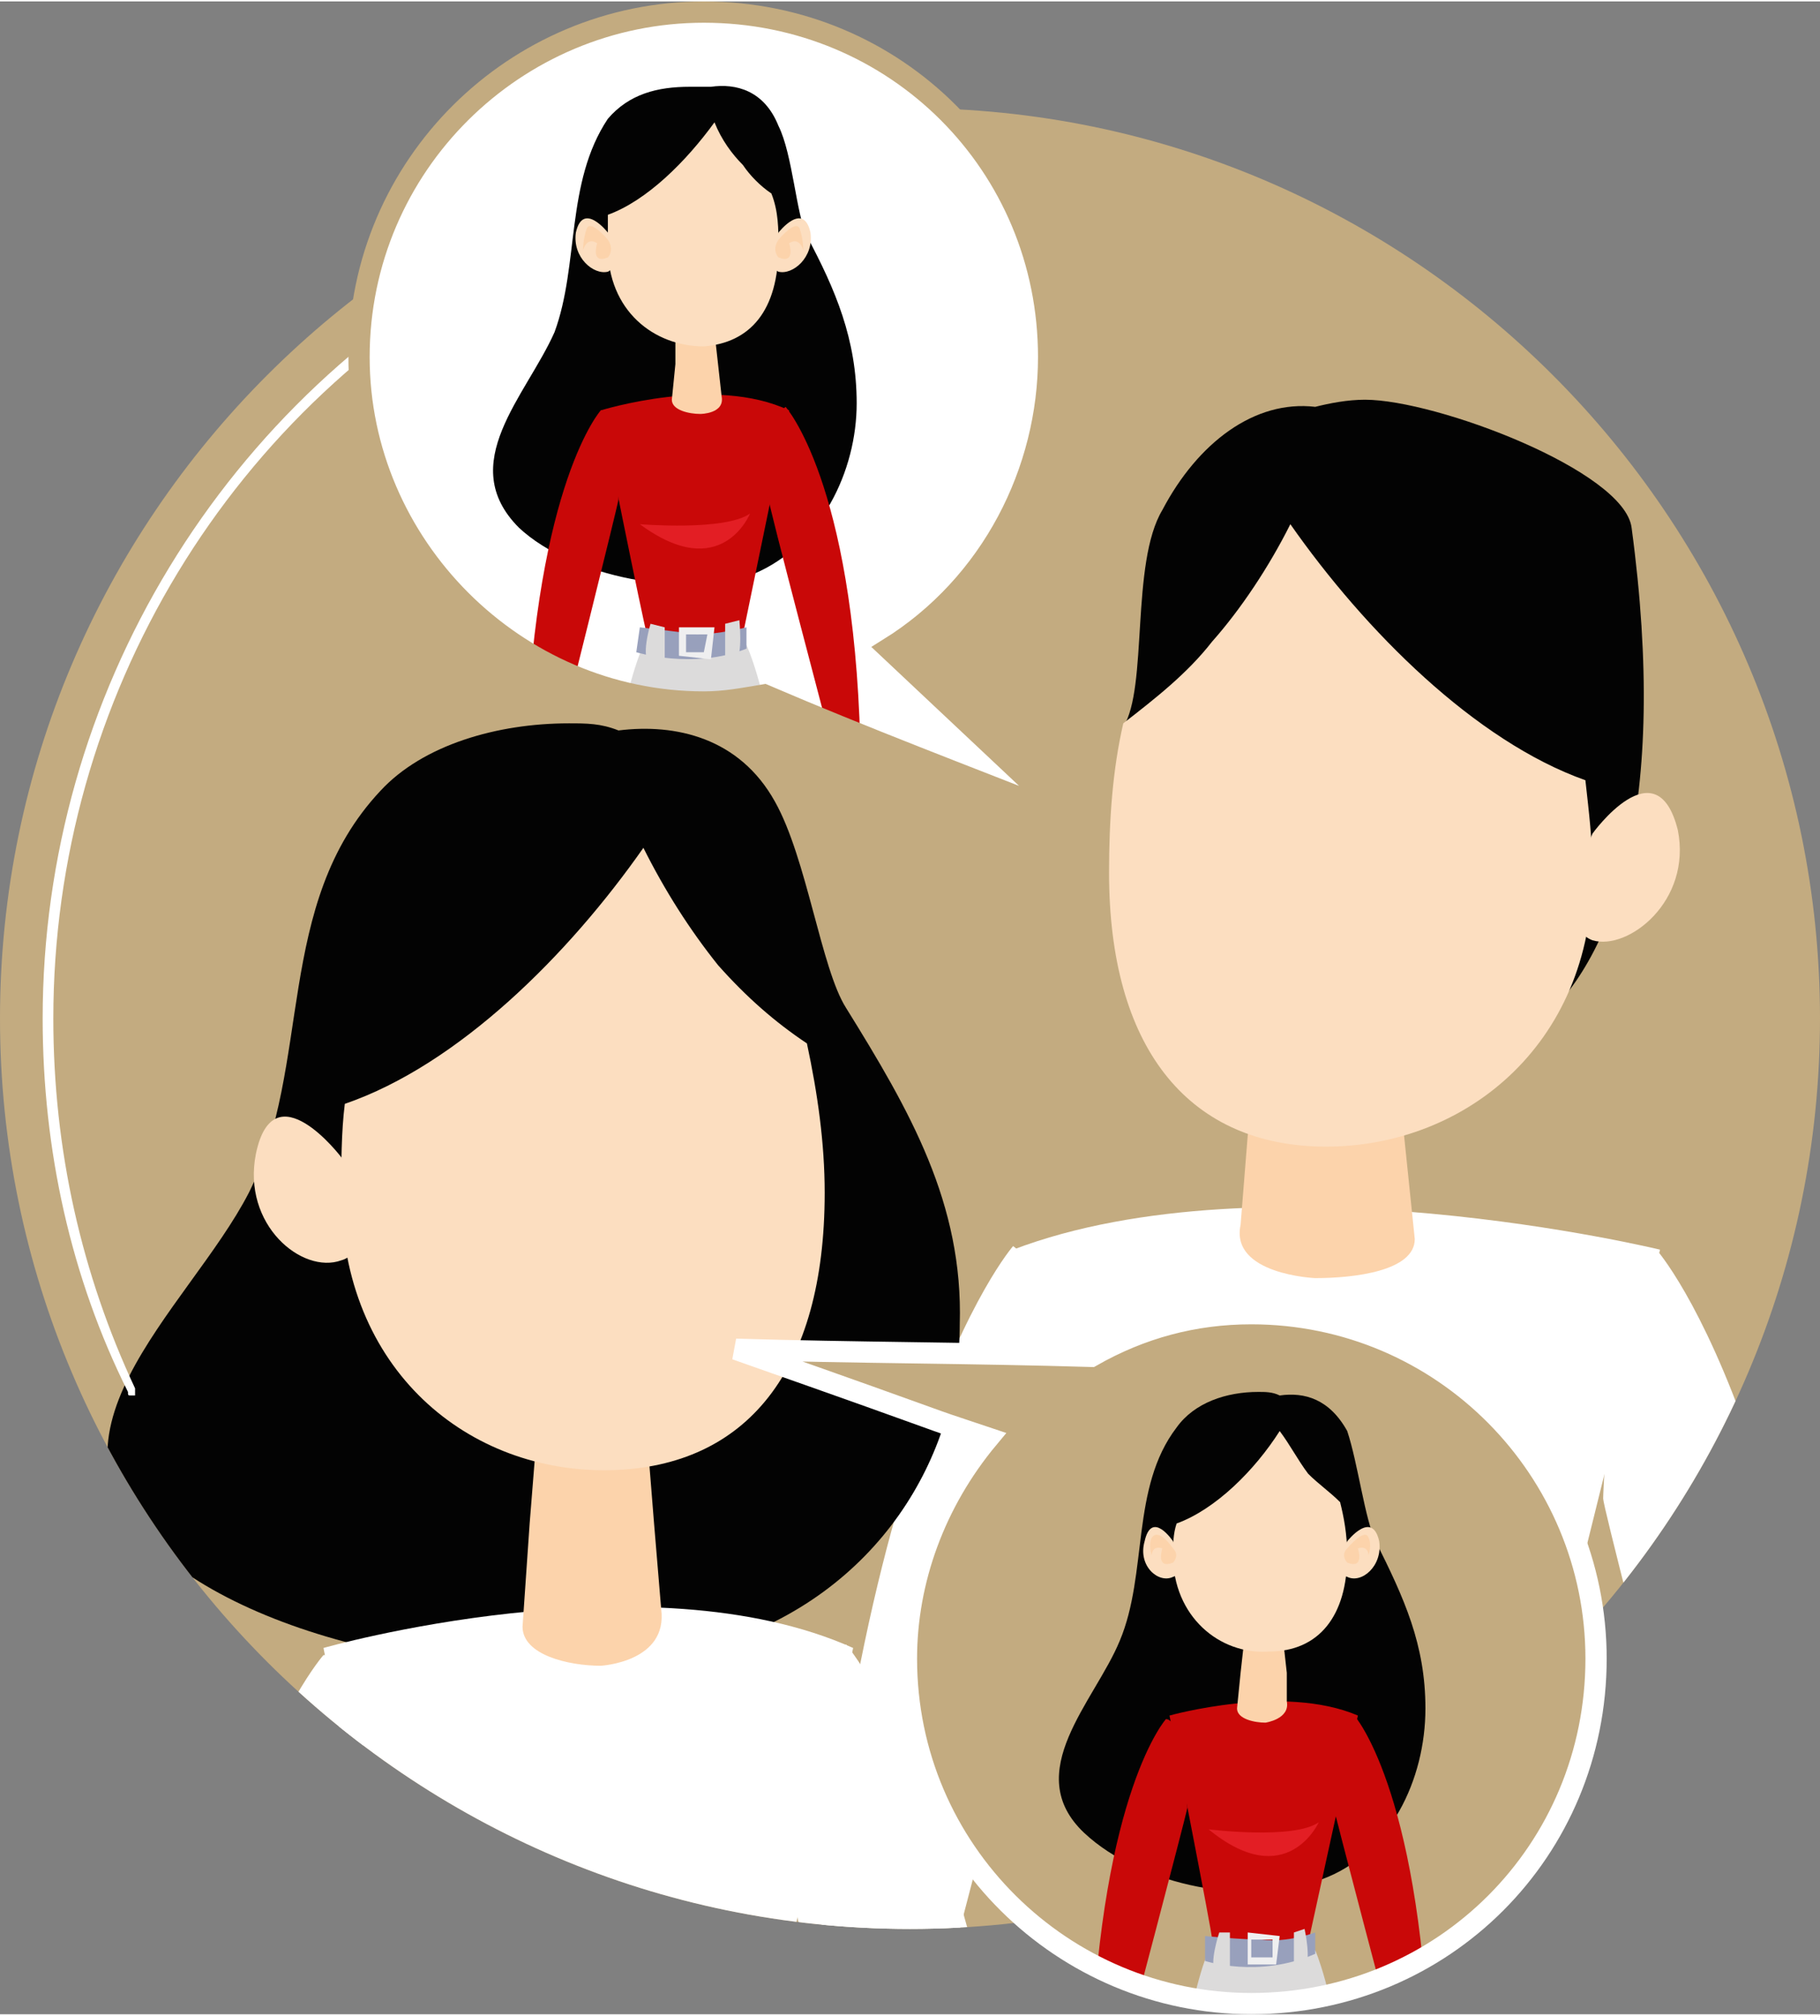 <?xml version="1.0" encoding="UTF-8"?> <!-- Creator: CorelDRAW X8 --> <svg xmlns="http://www.w3.org/2000/svg" xmlns:xlink="http://www.w3.org/1999/xlink" xml:space="preserve" width="45.277mm" height="50.123mm" style="shape-rendering:geometricPrecision; text-rendering:geometricPrecision; image-rendering:optimizeQuality; fill-rule:evenodd; clip-rule:evenodd" viewBox="0 0 512 566"><rect x="0" y="0" width="512" height="566" fill="#808080" stroke="none"/> <defs> <style type="text/css"> <![CDATA[ .str0 {stroke:white;stroke-width:5.979} .str1 {stroke:#C3AB80;stroke-width:5.979} .fil5 {fill:none} .fil17 {fill:none;fill-rule:nonzero} .fil0 {fill:#C3AB80} .fil6 {fill:white} .fil9 {fill:#E31E24;fill-rule:nonzero} .fil18 {fill:#E31E24;fill-rule:nonzero} .fil11 {fill:#F1B097;fill-rule:nonzero} .fil16 {fill:#EFEFF0;fill-rule:nonzero} .fil10 {fill:#D9826C;fill-rule:nonzero} .fil14 {fill:#DCDBDB;fill-rule:nonzero} .fil15 {fill:#98A0BC;fill-rule:nonzero} .fil12 {fill:#46464C;fill-rule:nonzero} .fil13 {fill:#25343C;fill-rule:nonzero} .fil1 {fill:#030303;fill-rule:nonzero} .fil7 {fill:#C3AB80;fill-rule:nonzero} .fil8 {fill:#C90808;fill-rule:nonzero} .fil3 {fill:#FCD3AB;fill-rule:nonzero} .fil4 {fill:#FCDEC0;fill-rule:nonzero} .fil2 {fill:white;fill-rule:nonzero} ]]> </style> <clipPath id="id0"> <path d="M512 286c0,141 -115,256 -256,256 -141,0 -256,-115 -256,-256 0,-141 115,-256 256,-256 141,0 256,115 256,256z"></path> </clipPath> <clipPath id="id1" style="clip-rule:nonzero"> <path d="M278 404c-15,18 -23,40 -23,62 0,54 44,97 97,97 54,0 97,-43 97,-97 0,-53 -43,-97 -97,-97 -16,0 -31,4 -45,12 -33,-1 -67,-1 -100,-2 71,25 47,17 71,25z"></path> </clipPath> <clipPath id="id2" style="clip-rule:nonzero"> <path d="M250 182c29,-18 45,-50 45,-82 0,-54 -43,-97 -97,-97 -53,0 -97,43 -97,97 0,53 44,97 97,97 6,0 11,-1 17,-2 28,12 57,23 85,34 -50,-47 -33,-31 -50,-47z"></path> </clipPath> </defs> <g id="Слой_x0020_1">  <g id="_856672400"> <path class="fil0" d="M512 286c0,141 -115,256 -256,256 -141,0 -256,-115 -256,-256 0,-141 115,-256 256,-256 141,0 256,115 256,256z"></path> <g style="clip-path:url(#id0)"> <g> <g> <path id="1" class="fil1" d="M316 204c7,-11 2,-46 11,-61 10,-19 26,-31 43,-29 4,-1 9,-2 14,-2 20,0 73,20 75,36 21,156 -60,170 -92,137 -1,-33 -30,-57 -51,-81z"></path> <path class="fil2" d="M423 527c2,-6 44,-176 44,-176 0,0 -111,-27 -182,0l45 178 93 -2z"></path> <path class="fil2" d="M285 350c0,0 -51,58 -59,264l25 1c0,0 50,-191 50,-194 0,-3 -4,-63 -16,-71z"></path> <path class="fil2" d="M466 351c0,0 51,57 59,263l-24 1c0,0 -50,-190 -50,-194 0,-3 3,-70 15,-70z"></path> <path class="fil3" d="M370 359c11,0 28,-2 28,-11l-3 -29 -2 -25c0,-8 -9,-15 -20,-15 -5,0 -10,1 -14,4 -3,3 -5,7 -5,11l-3 25 -2 25c-3,14 21,15 21,15z"></path> <path class="fil4" d="M341 180c8,-9 16,-21 22,-33 21,30 52,61 83,72 1,9 2,17 2,26 0,49 -37,78 -77,77 -37,-1 -59,-28 -59,-77 0,-15 1,-29 4,-42 9,-7 18,-14 25,-23z"></path> <path class="fil4" d="M448 234c0,0 18,-25 24,-1 4,20 -14,34 -24,31 -11,-4 0,-30 0,-30z"></path> </g> <g> <path class="fil1" d="M238 283c-7,-11 -11,-42 -20,-58 -10,-18 -28,-22 -44,-20 -5,-2 -9,-2 -14,-2 -20,0 -41,6 -53,19 -30,32 -19,77 -37,113 -17,33 -65,70 -23,103 35,28 109,39 155,24 45,-14 68,-53 68,-90 1,-34 -14,-60 -32,-89z"></path> <path class="fil2" d="M127 640c-2,-6 -36,-177 -36,-177 0,0 91,-26 149,0l-37 179 -76 -2z"></path> <path class="fil2" d="M238 462c0,0 51,58 59,264l-24 1c0,0 -50,-191 -50,-194 0,-3 3,-63 15,-71z"></path> <path class="fil2" d="M91 465c0,0 -51,57 -59,263l24 1c0,0 51,-191 51,-194 0,-3 -4,-71 -16,-70z"></path> <path class="fil3" d="M169 468c-9,0 -22,-3 -22,-11l2 -29 2 -25c0,-9 7,-16 15,-16 5,0 9,2 11,5 3,2 5,6 5,11l2 25 2 24c2,15 -17,16 -17,16z"></path> <path class="fil4" d="M202 271c-8,-10 -15,-21 -21,-33 -21,30 -52,61 -84,72 -1,8 -1,17 -1,25 0,50 36,79 76,78 38,-1 60,-28 60,-78 0,-14 -2,-28 -5,-42 -9,-6 -17,-13 -25,-22z"></path> <path class="fil4" d="M96 325c0,0 -19,-25 -24,-1 -4,20 13,34 24,30 11,-3 0,-29 0,-29z"></path> </g> </g> </g> <path class="fil5" d="M512 286c0,141 -115,256 -256,256 -141,0 -256,-115 -256,-256 0,-141 115,-256 256,-256 141,0 256,115 256,256z"></path> <path class="fil6" d="M37 392c-1,0 -1,0 -1,-1 -16,-32 -24,-68 -24,-105 0,-91 51,-175 132,-217 1,0 2,0 2,1 0,0 0,1 -1,2 -80,41 -130,124 -130,214 0,37 8,72 23,104 0,1 0,2 0,2 -1,0 -1,0 -1,0z"></path> <path class="fil7" d="M278 404c-15,18 -23,40 -23,62 0,54 44,97 97,97 54,0 97,-43 97,-97 0,-53 -43,-97 -97,-97 -16,0 -31,4 -45,12 -33,-1 -67,-1 -100,-2 71,25 47,17 71,25z"></path> <g style="clip-path:url(#id1)"> <g> <path id="1" class="fil1" d="M387 433c-3,-6 -5,-22 -8,-31 -5,-9 -12,-11 -19,-10 -2,-1 -4,-1 -6,-1 -9,0 -18,3 -23,10 -13,17 -8,41 -16,60 -7,17 -28,37 -10,54 16,15 47,21 67,13 19,-7 29,-28 29,-48 0,-18 -6,-31 -14,-47z"></path> <path class="fil8" d="M341 545c0,-2 -12,-63 -12,-63 0,0 32,-9 53,0l-14 64 -27 -1z"></path> <path class="fil9" d="M340 514c0,0 24,3 31,-2 0,0 -9,20 -31,2z"></path> <path class="fil10" d="M402 586c0,0 0,0 0,0 0,-1 0,-2 -1,-4 0,0 0,0 0,0 1,1 1,3 1,4zm2 -4c-1,-2 -2,-4 -3,-6 0,-2 -1,-4 -1,-6 -1,-2 -2,-6 -6,-5 0,0 0,0 0,0 0,2 0,4 1,5 0,1 0,1 0,1 0,2 0,3 -1,5 0,3 -2,8 0,12 0,0 0,0 1,0 0,-3 0,-5 1,-7 0,1 0,2 1,3 1,3 1,6 2,10 0,0 0,0 0,0 1,-1 1,-1 1,-2 0,0 1,0 1,0 0,0 0,0 -1,1 0,0 1,1 1,0 3,-3 5,-7 3,-11z"></path> <path class="fil8" d="M381 482c0,0 18,20 21,94l-9 0c0,0 -18,-68 -18,-69 0,-1 2,-23 6,-25z"></path> <path class="fil11" d="M338 737c1,7 -7,11 -12,10 -3,0 -7,-6 -5,-8 2,-2 3,-4 5,-7 1,-1 2,-3 3,-5 1,-1 1,-2 2,-2 -1,-6 -2,-12 -3,-17l0 0 14 0c-2,5 -4,11 -7,18 0,0 0,1 0,1 1,1 1,1 1,2 1,3 1,6 2,8z"></path> <path class="fil12" d="M326 747c-3,0 -7,-6 -5,-8 2,-2 3,-4 5,-7 1,-1 2,-3 3,-5 2,1 4,1 6,0 1,1 1,1 1,2 1,3 1,6 2,8 1,7 -7,11 -12,10z"></path> <path class="fil13" d="M340 727c0,1 -2,1 -3,2 -1,0 -3,1 -4,1 1,-2 2,-3 4,-3 0,0 4,-1 3,0zm-12 0c0,0 -1,0 -1,-1 0,-1 1,-3 2,-3 2,0 3,2 3,3 0,1 0,2 -1,3 -1,-1 -3,-1 -3,-2zm10 -2c-2,1 -4,2 -5,3 0,-1 0,-3 -1,-5 -2,-2 -5,-1 -6,1 -1,2 0,3 2,4 0,1 1,1 2,2 0,0 1,0 2,1 -2,0 -4,0 -5,1 0,0 0,0 0,0 1,0 3,0 4,0 1,0 2,1 3,1 1,0 1,0 1,0 0,-1 -1,-2 -2,-2 1,0 3,-1 4,-1 2,-1 4,-2 5,-3 0,-2 -3,-2 -4,-2z"></path> <path class="fil13" d="M334 737c-1,-3 -6,-3 -8,-2 0,0 0,0 0,0 1,0 2,0 4,1 1,0 2,1 3,1 0,0 1,0 1,0z"></path> <path class="fil13" d="M332 739c-1,-1 -3,-1 -4,-2 -1,0 -2,0 -4,1 0,0 0,0 1,0 1,0 2,0 4,1 1,0 2,1 3,0 0,0 0,0 0,0z"></path> <path class="fil14" d="M340 548c0,0 -19,42 -11,173 0,0 8,1 11,0 0,0 24,-113 18,-171l-18 -2z"></path> <path class="fil11" d="M372 737c-1,7 6,11 12,10 3,0 7,-6 5,-8 -2,-2 -3,-4 -5,-7 -1,-1 -2,-3 -3,-5 -1,-1 -1,-2 -1,-2 0,-6 1,-12 3,-17l0 0 -15 0c2,5 4,11 7,18 0,0 0,1 0,1 -1,1 -1,1 -1,2 -1,3 -1,6 -2,8z"></path> <path class="fil12" d="M384 747c3,0 7,-6 5,-8 -2,-2 -3,-4 -5,-7 -1,-1 -2,-3 -3,-5 -2,1 -4,1 -6,0 -1,1 -1,1 -1,2 -1,3 -1,6 -2,8 -1,7 6,11 12,10z"></path> <path class="fil13" d="M373 727c2,0 3,1 4,3 -1,0 -3,-1 -4,-1 -1,-1 -3,-1 -4,-2 0,-1 4,0 4,0zm6 2c-1,-1 -1,-2 -1,-3 0,-1 1,-3 2,-3 2,0 3,2 3,3 0,1 -1,1 -1,1 -1,1 -2,1 -3,2zm-11 -2c0,1 3,2 5,3 1,0 2,1 4,1 -1,0 -2,1 -2,2 0,0 0,0 1,0 1,0 2,-1 3,-1 1,0 2,0 4,0 0,0 0,0 0,0 -1,-1 -3,-1 -5,-1 1,-1 2,-1 2,-1 1,-1 1,-1 2,-2 2,-1 2,-2 1,-4 -1,-2 -3,-3 -5,-1 -2,2 -1,4 -1,5 -1,-1 -3,-2 -5,-3 -1,0 -4,0 -4,2z"></path> <path class="fil13" d="M376 737c1,-3 6,-3 8,-2 0,0 0,0 0,0 -1,0 -2,0 -4,1 -1,0 -2,1 -3,1 0,0 -1,0 -1,0z"></path> <path class="fil13" d="M378 739c1,-1 3,-1 4,-2 1,0 2,0 3,1 1,0 1,0 0,0 -1,0 -2,0 -4,1 -1,0 -2,1 -3,0 0,0 0,0 0,0z"></path> <path class="fil14" d="M370 548c0,0 19,42 11,173 0,0 -8,1 -11,0 0,0 -24,-113 -18,-171l18 -2z"></path> <path class="fil15" d="M339 551c0,0 15,5 31,-2l0 -6c0,0 -8,3 -15,2 -6,0 -16,-1 -16,-1l0 7z"></path> <path class="fil14" d="M343 543c0,0 -3,9 -1,11 3,1 4,0 4,0l0 -11 -3 0z"></path> <path class="fil14" d="M367 542c0,0 2,9 0,11 -3,2 -3,0 -3,0l0 -10 3 -1z"></path> <path class="fil16" d="M358 550l-6 0 0 -5 6 0 0 5zm-7 -7c0,2 0,9 0,9l8 0 1 -8 -9 -1z"></path> <path class="fil10" d="M308 583c0,0 0,0 0,0 0,1 0,3 -1,4 0,0 0,0 0,0 0,-2 1,-3 1,-4zm0 11c1,1 1,0 1,0 0,-1 0,-1 0,-1 0,0 0,0 0,0 0,1 1,1 1,2 0,0 1,0 1,-1 0,-3 0,-6 2,-10 0,-1 0,-1 1,-2 0,2 0,4 1,6 0,1 1,1 1,1 1,-4 0,-9 -1,-13 0,-1 0,-2 0,-4 0,0 0,0 0,-1 1,-1 1,-3 1,-5 0,0 -1,-1 -1,-1 -3,0 -5,3 -5,6 -1,2 -1,4 -2,6 0,2 -1,4 -2,6 -2,3 -1,8 2,11z"></path> <path class="fil8" d="M328 483c0,0 -18,20 -21,94l9 0c0,0 18,-68 18,-69 0,-1 -1,-25 -6,-25z"></path> <path class="fil3" d="M356 484c-3,0 -8,-1 -8,-4l1 -10 1 -9c0,-3 2,-6 5,-6 2,0 3,1 4,2 1,1 2,2 2,4l1 9 0 8c1,5 -6,6 -6,6z"></path> <path class="fil4" d="M368 414c-3,-4 -5,-8 -8,-12 -7,11 -18,22 -29,26 -1,3 -1,6 -1,9 0,17 13,28 27,27 14,0 22,-10 22,-27 0,-6 -1,-11 -2,-15 -3,-3 -6,-5 -9,-8z"></path> <path class="fil4" d="M379 433c0,0 7,-9 9,0 1,7 -5,12 -9,10 -4,-1 0,-10 0,-10z"></path> <path class="fil3" d="M379 435c0,0 5,-6 6,-3 1,2 0,5 0,5 0,0 0,-3 -3,-2 0,0 2,6 -3,4 0,0 -2,-2 0,-4z"></path> <path class="fil4" d="M330 433c0,0 -6,-9 -8,0 -2,7 4,12 8,10 4,-1 0,-10 0,-10z"></path> <path class="fil3" d="M330 435c0,0 -4,-6 -6,-3 -1,2 0,5 0,5 0,0 0,-3 3,-2 0,0 -2,6 3,4 0,0 2,-2 0,-4z"></path> </g> </g> <path class="fil17 str0" d="M278 404c-15,18 -23,40 -23,62 0,54 44,97 97,97 54,0 97,-43 97,-97 0,-53 -43,-97 -97,-97 -16,0 -31,4 -45,12 -33,-1 -67,-1 -100,-2 71,25 47,17 71,25z"></path> <path class="fil2" d="M250 182c29,-18 45,-50 45,-82 0,-54 -43,-97 -97,-97 -53,0 -97,43 -97,97 0,53 44,97 97,97 6,0 11,-1 17,-2 28,12 57,23 85,34 -50,-47 -33,-31 -50,-47z"></path> <g style="clip-path:url(#id2)"> <g> <path id="1" class="fil1" d="M227 66c-3,-6 -4,-23 -8,-31 -4,-10 -12,-12 -19,-11 -2,0 -4,0 -6,0 -9,0 -17,2 -23,9 -12,18 -8,41 -15,60 -8,18 -28,37 -10,55 15,14 47,20 66,13 19,-8 29,-29 29,-48 0,-18 -6,-32 -14,-47z"></path> <path class="fil8" d="M182 178c-1,-3 -13,-63 -13,-63 0,0 32,-10 53,0l-13 63 -27 0z"></path> <path class="fil18" d="M180 147c0,0 24,2 31,-3 0,0 -8,20 -31,3z"></path> <path class="fil10" d="M243 219c0,0 0,0 0,0 -1,-2 -1,-3 -1,-4 0,0 0,0 0,0 0,1 1,2 1,4zm1 -5c-1,-1 -2,-3 -3,-5 0,-2 0,-4 -1,-6 -1,-3 -2,-7 -5,-6 0,0 -1,0 -1,1 0,1 0,3 1,5 0,0 0,1 0,1 0,1 0,3 0,4 -1,4 -2,8 -1,12 0,1 1,1 1,0 0,-2 1,-4 1,-7 0,1 1,2 1,3 1,3 2,7 2,10 0,1 0,1 1,0 0,0 0,-1 1,-1 0,0 0,-1 0,-1 0,1 0,1 0,1 0,1 0,1 1,1 2,-3 4,-8 2,-12z"></path> <path class="fil8" d="M221 114c0,0 19,21 21,94l-8 1c0,0 -18,-68 -18,-70 0,-1 1,-22 5,-25z"></path> <path class="fil11" d="M178 370c1,6 -6,11 -12,10 -2,-1 -7,-7 -5,-9 2,-2 4,-4 5,-6 1,-2 2,-4 4,-5 0,-1 1,-2 1,-3 -1,-6 -1,-11 -2,-17l0 0 13 0c-2,6 -4,12 -7,18 0,1 1,1 1,2 0,0 0,1 0,1 1,3 2,7 2,9z"></path> <path class="fil12" d="M166 380c-2,-1 -7,-7 -5,-9 2,-2 4,-4 5,-6 1,-2 2,-4 4,-5 1,0 3,1 6,0 0,0 0,1 0,1 1,3 2,7 2,9 1,6 -6,11 -12,10z"></path> <path class="fil13" d="M181 359c-1,1 -3,2 -4,2 -1,1 -2,1 -4,1 1,-1 3,-2 4,-3 1,0 4,-1 4,0zm-12 1c-1,-1 -2,-1 -2,-2 0,-1 1,-3 3,-3 1,0 3,2 3,4 0,1 -1,2 -1,3 -1,-1 -3,-2 -3,-2zm9 -2c-2,0 -3,2 -5,3 1,-2 1,-4 -1,-5 -2,-2 -4,-1 -5,1 -1,2 0,2 1,4 1,0 2,1 3,1 0,0 1,1 1,1 -2,0 -3,1 -4,1 -1,0 -1,1 0,1 1,0 2,-1 3,-1 2,0 3,1 4,2 0,0 0,-1 0,-1 0,-1 -1,-1 -2,-2 2,1 3,0 5,-1 1,0 4,-1 4,-3 0,-2 -3,-1 -4,-1z"></path> <path class="fil13" d="M174 369c0,-3 -6,-3 -8,-2 0,0 0,1 0,1 1,0 3,0 4,0 1,0 2,1 3,2 1,0 1,0 1,-1z"></path> <path class="fil13" d="M172 371c-1,-1 -2,-1 -3,-1 -2,0 -3,0 -4,0 0,1 0,1 0,1 1,-1 3,0 4,0 1,1 2,1 3,1 1,0 1,-1 0,-1z"></path> <path class="fil14" d="M181 181c0,0 -20,41 -12,172 0,0 8,2 11,1 0,0 24,-114 18,-171l-17 -2z"></path> <path class="fil11" d="M213 370c-2,6 6,11 12,10 2,-1 6,-7 5,-9 -2,-2 -4,-4 -6,-6 -1,-2 -2,-4 -3,-5 0,-1 -1,-2 -1,-3 1,-6 2,-11 3,-17l0 0 -14 0c1,6 4,12 6,18 0,1 0,1 0,2 0,0 0,1 -1,1 0,3 -1,7 -1,9z"></path> <path class="fil12" d="M225 380c2,-1 6,-7 5,-9 -2,-2 -4,-4 -6,-6 -1,-2 -2,-4 -3,-5 -2,0 -4,1 -6,0 0,0 0,1 -1,1 0,3 -1,7 -1,9 -2,6 6,11 12,10z"></path> <path class="fil13" d="M213 359c2,1 3,2 4,3 -1,0 -2,0 -4,-1 -1,0 -3,-1 -3,-2 -1,-1 3,0 3,0zm6 3c0,-1 -1,-2 -1,-3 0,-2 1,-4 3,-4 1,0 3,2 2,3 0,1 0,1 -1,2 0,0 -2,1 -3,2zm-10 -3c0,2 3,3 4,3 1,1 3,2 4,1 -1,1 -1,1 -2,2 0,0 1,1 1,1 1,-1 2,-2 3,-2 2,0 3,1 4,1 0,0 0,-1 0,-1 -1,0 -3,-1 -4,-1 0,0 1,-1 1,-1 1,0 2,-1 3,-1 1,-2 2,-2 1,-4 -1,-2 -4,-3 -5,-1 -2,1 -2,3 -1,5 -2,-1 -3,-3 -5,-3 -2,0 -5,-1 -4,1z"></path> <path class="fil13" d="M217 369c0,-3 5,-3 7,-2 1,0 1,1 0,1 -1,0 -2,0 -3,0 -2,0 -3,1 -4,2 0,0 0,0 0,-1z"></path> <path class="fil13" d="M218 371c1,-1 3,-1 4,-1 2,0 3,0 4,0 0,1 0,1 0,1 -2,-1 -3,0 -4,0 -1,1 -2,1 -4,1 0,0 0,-1 0,-1z"></path> <path class="fil14" d="M210 181c0,0 20,41 12,172 0,0 -9,2 -11,1 0,0 -25,-114 -19,-171l18 -2z"></path> <path class="fil15" d="M179 183c0,0 16,5 31,-1l0 -6c0,0 -8,2 -14,2 -7,-1 -16,-2 -16,-2l-1 7z"></path> <path class="fil14" d="M183 175c0,0 -3,10 0,11 2,1 4,1 4,1l0 -11 -4 -1z"></path> <path class="fil14" d="M208 174c0,0 1,10 -1,11 -3,3 -3,1 -3,1l0 -11 4 -1z"></path> <path class="fil16" d="M198 183l-5 0 0 -5 6 0 -1 5zm-7 -7c0,1 0,8 0,8l9 1 1 -9 -10 0z"></path> <path class="fil10" d="M149 216c0,0 0,0 0,0 -1,1 -1,2 -1,3 0,0 0,0 0,0 0,-1 0,-2 1,-3zm-1 11c1,0 2,0 1,-1 0,0 0,-1 0,-1 0,0 0,0 1,0 0,1 0,2 1,2 0,0 0,0 0,0 0,-4 1,-7 2,-10 1,-1 1,-2 1,-3 1,2 1,5 1,7 0,0 1,0 1,0 2,-4 0,-8 -1,-12 0,-2 0,-3 0,-4 0,-1 0,-1 0,-1 1,-2 1,-4 1,-5 0,-1 0,-1 -1,-1 -3,-1 -4,3 -5,5 0,2 -1,5 -1,7 -1,2 -2,3 -3,5 -2,4 0,9 2,12z"></path> <path class="fil8" d="M169 115c0,0 -18,20 -21,94l9 0c0,0 17,-68 17,-69 0,-1 -1,-25 -5,-25z"></path> <path class="fil3" d="M197 116c-3,0 -8,-1 -8,-4l1 -10 0 -9c0,-3 3,-6 6,-6 1,0 3,1 4,2 1,1 1,3 1,4l1 9 1 9c1,5 -6,5 -6,5z"></path> <path class="fil4" d="M209 46c-3,-3 -6,-7 -8,-12 -8,11 -19,22 -30,26 0,3 0,6 0,9 0,18 13,28 27,28 13,-1 21,-10 21,-28 0,-5 0,-10 -2,-15 -3,-2 -6,-5 -8,-8z"></path> <path class="fil4" d="M219 65c0,0 7,-9 9,0 1,7 -5,12 -9,11 -3,-1 0,-11 0,-11z"></path> <path class="fil3" d="M219 67c0,0 5,-6 6,-3 1,3 1,6 1,6 0,0 -1,-4 -4,-2 0,0 2,6 -3,4 0,0 -2,-2 0,-5z"></path> <path class="fil4" d="M171 65c0,0 -7,-9 -9,0 -1,7 5,12 9,11 3,-1 0,-11 0,-11z"></path> <path class="fil3" d="M171 67c0,0 -5,-6 -6,-3 -1,3 -1,6 -1,6 0,0 1,-4 4,-2 0,0 -2,6 3,4 0,0 2,-2 0,-5z"></path> </g> </g> <path class="fil17 str1" d="M250 182c29,-18 45,-50 45,-82 0,-54 -43,-97 -97,-97 -53,0 -97,43 -97,97 0,53 44,97 97,97 6,0 11,-1 17,-2 28,12 57,23 85,34 -50,-47 -33,-31 -50,-47z"></path> </g> </g> </svg> 